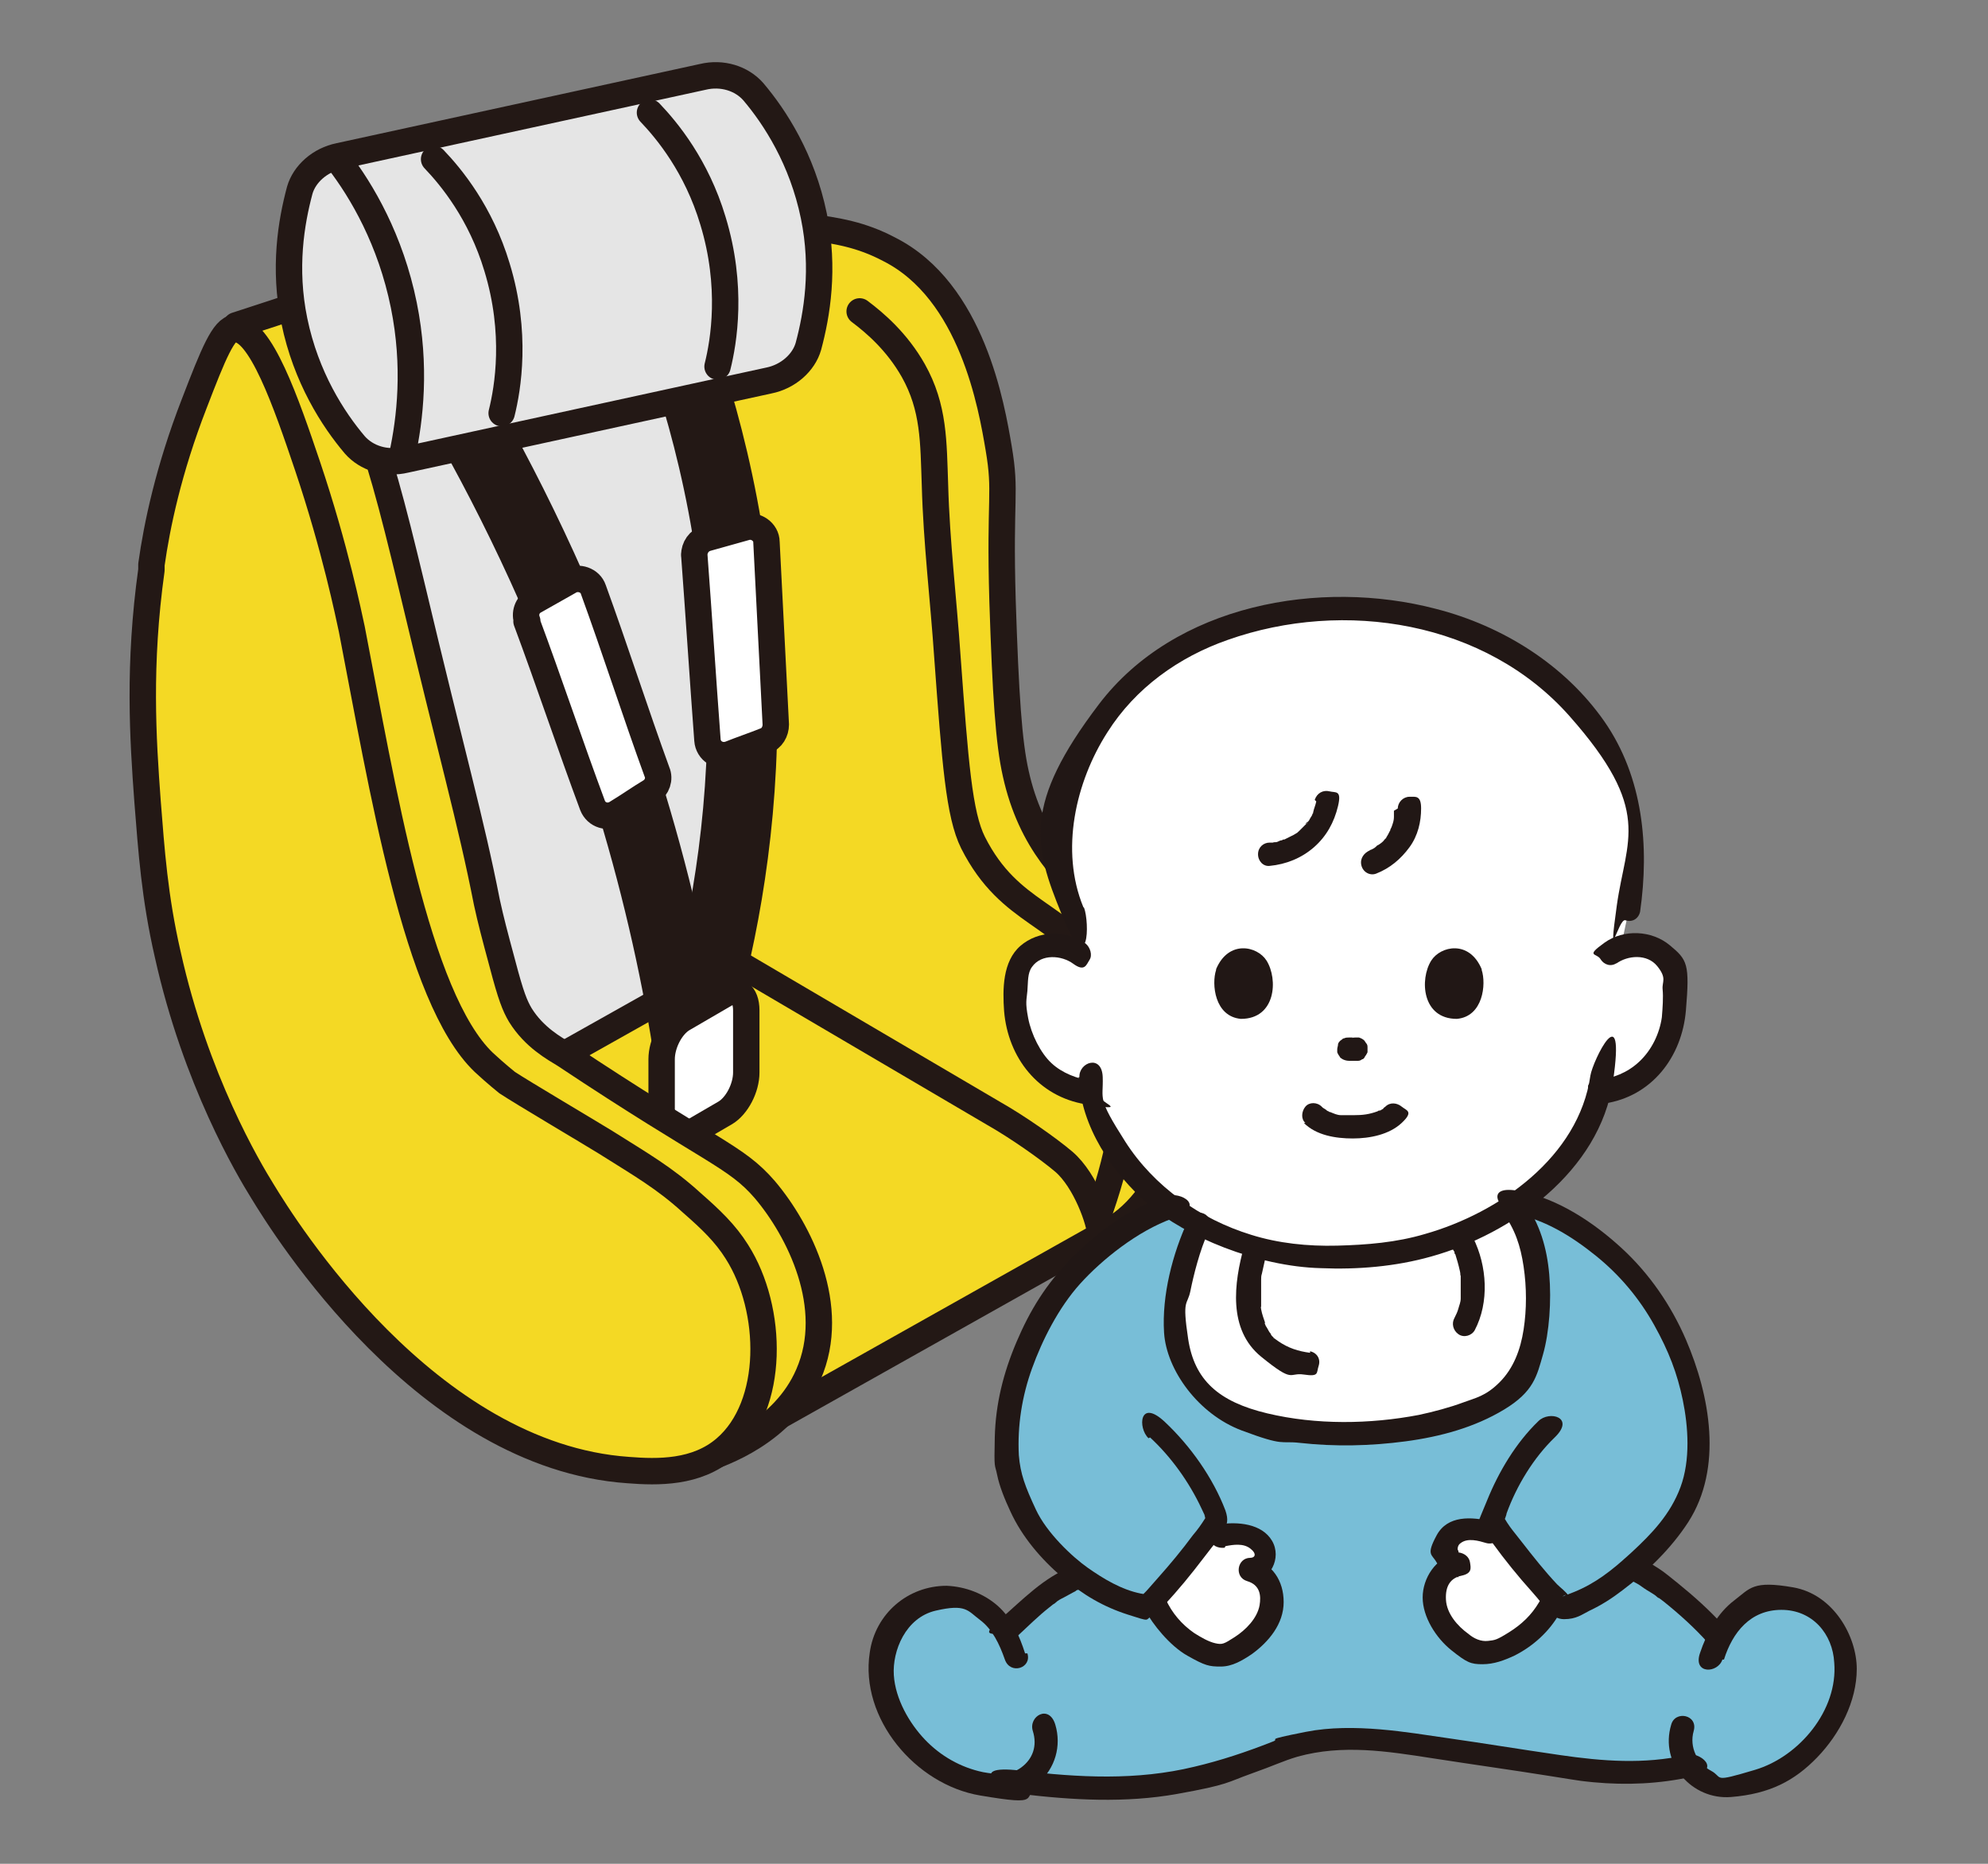 <svg xmlns="http://www.w3.org/2000/svg" id="_&#x305B;&#x3093;" data-name="&#x305B;&#x3093;" viewBox="0 0 256 240"><rect x="0" y="0" width="256" height="240" fill="#808080" stroke="none"/><defs><style>      .cls-1, .cls-2, .cls-3, .cls-4, .cls-5 {        stroke: #231815;        stroke-linecap: round;        stroke-linejoin: round;      }      .cls-1, .cls-3, .cls-4, .cls-5 {        stroke-width: 3.4px;      }      .cls-1, .cls-6 {        fill: #fff;      }      .cls-2 {        stroke-width: 9px;      }      .cls-2, .cls-3 {        fill: none;      }      .cls-7 {        fill: #78bed7;      }      .cls-7, .cls-6, .cls-8 {        stroke-width: 0px;      }      .cls-4 {        fill: #e5e5e5;      }      .cls-8 {        fill: #211715;      }      .cls-5 {        fill: #f4d924;      }    </style></defs><g><path class="cls-4" d="M60.4,151.2c13,6,35.4-9.9,46.4-27.4,12.5-19.9,9.8-41.1,8-56.1-2.1-16.7-3.7-29.3-14.3-37.3-12.8-9.6-32.6-7.9-45.3.9-9.7,6.7-13.5,16.2-16.4,23.7-11.1,29.2.4,56,12,83,3.1,7.3,5.3,11.1,9.6,13.1Z"></path><path class="cls-5" d="M142.3,158.8c7.7-3.5,12.4-16.5,10.3-26.8-2.9-14.4-17.9-14.7-21.8-32.4-.9-4-1.3-10-1.7-22.2-.4-13.6.5-13.8-.5-19.7-.9-5.3-3.4-20.2-14.1-25.6-3.6-1.9-6.7-2.4-10.5-2.9-10.1-1.4-18.4.9-23.2,2.6,5.5,9.9,13,26.5,15.6,48.5,2.2,18.2.1,33.4-2.1,43.5,16.5,27.1,36.9,40.1,47.9,35.1Z"></path><path class="cls-5" d="M93.3,186.3c0-1.6-2-7.1-4.7-9.5-2-1.7-6-4.5-9-6.2-11.2-6.6-22.5-13.2-33.7-19.8l48.4-27.2c11.2,6.6,22.5,13.2,33.7,19.8,3,1.7,7,4.5,9,6.2,2.8,2.4,4.7,7.8,4.7,9.5l-48.4,27.2Z"></path><path class="cls-3" d="M110.7,40.1c2,1.5,4.8,3.9,6.9,7.6,2.7,4.8,2.6,9.2,2.8,14.8.2,7.4,1.1,14.7,1.6,22.1,1,13.6,1.5,20.3,3.3,23.9,4.8,9.5,11.6,8.9,16.4,16.9,3.2,5.3,5.5,14.3,0,30.3"></path><path class="cls-2" d="M87.6,44.7c3.8,10.8,8.1,27.4,8,47.9-.1,16.5-3.1,30.2-6,40"></path><path class="cls-2" d="M60.8,55.2c6.8,12.2,14,27.5,19.8,45.8,3.8,12.1,6.3,23.3,7.9,33.3"></path><path class="cls-1" d="M93.4,143.3l-5.5,3.2c-1.5.9-2.7,0-2.7-2.1v-8c0-2,1.2-4.3,2.7-5.2l5.5-3.2c1.5-.9,2.7,0,2.7,2.1v8c0,2-1.2,4.3-2.7,5.2Z"></path><path class="cls-5" d="M40.5,38.8c1.4,2.8,3.5,7.2,5.6,12.7,2.8,7.4,4.3,13.1,6.9,23.9,5.3,22.3,7.6,30.1,9.7,40.8.5,2.3,1,4.2,2,7.9,1.1,4.2,1.6,5.4,2.3,6.6,1.8,2.9,4.4,4.3,5.7,5.1,19.1,12.7,22,13,25.8,17.4,4.4,5.2,9.4,15.1,5.6,23.8-3.2,7.4-11.2,10.2-13.4,10.9-17.7-18.9-29.8-36.5-37.7-49.6-15.8-26.2-31.3-52.5-26-83.4.9-5.6,2.4-10.1,3.4-13,3.4-1.1,6.8-2.2,10.2-3.4Z"></path><path class="cls-5" d="M30.3,42.2c-1.5.1-2.8,3.3-5.3,9.8-3.3,8.5-4.8,15.7-5.5,20.7,0,.3,0,.5,0,.7-1.7,12.2-1.1,21.7-.5,29.8.5,6.3.9,12.3,2.6,19.7,3.6,16.2,10.4,27.6,12.2,30.5,2.8,4.6,21.1,34.1,47.1,35.9,3.8.3,8.8.4,12.5-2.8,6.4-5.5,6.2-17.9,1.5-25.3-1.5-2.4-3.4-4.2-5.8-6.3-3.5-3.2-6.5-4.9-11.1-7.8-2.1-1.3-10.9-6.5-12.7-7.7,0,0-1.5-1.2-3-2.6-8.7-8.3-13.1-35.7-17-55.8-.4-1.8-2.1-10.3-5.7-21-2.7-8-6.1-17.9-9.4-17.6Z"></path><path class="cls-4" d="M52.2,59.2l46.8-10.2c2.5-.5,4.5-2.3,5.1-4.4,1.1-4.1,2.1-10,.7-16.8-1.5-7.3-5-12.7-7.8-16-1.5-1.7-4-2.5-6.5-1.9l-46.8,10.2c-2.5.5-4.5,2.3-5.1,4.4-1.1,4.1-2.1,10-.7,16.8,1.5,7.3,5,12.7,7.8,16,1.5,1.7,4,2.5,6.5,1.9Z"></path><path class="cls-3" d="M64.6,53.2c.8-3.2,2-10.3-.6-18.8-2.1-7-5.9-11.6-8.1-13.9"></path><path class="cls-3" d="M92.4,47.2c.8-3.2,2-10.3-.6-18.8-2.1-7-5.9-11.6-8.1-13.9"></path><path class="cls-3" d="M51.8,58.6c1-4.6,1.8-11.4.2-19.3-1.7-8.4-5.4-14.7-8.4-18.6"></path><path class="cls-1" d="M89.4,71.4c.6,8,1.1,15.9,1.7,23.9.1,1.4,1.5,2.3,2.9,1.8,1.5-.6,3-1.1,4.5-1.7.9-.3,1.4-1.2,1.4-2.1l-1.2-23.5c0-1.3-1.4-2.3-2.7-1.9l-5,1.4c-1,.3-1.6,1.2-1.6,2.2Z"></path><path class="cls-1" d="M67.8,80c2.8,7.5,5.7,16.2,8.5,23.7.5,1.3,2,1.7,3.1,1,1.5-.9,2.9-1.9,4.4-2.8.8-.5,1.2-1.6.8-2.5-2.7-7.4-5.5-16.1-8.2-23.5-.4-1.2-1.9-1.7-3-1.1l-4.6,2.6c-.9.5-1.3,1.6-.9,2.6Z"></path></g><g id="baby"><path class="cls-6" d="M138.2,99.9c5.2-15.1,19.6-21.5,35.5-21.7,8.4.3,17.4,2.7,23.7,7.5,6.5,5,10.6,10.1,12.2,18,1.1,5.6.8,8.9.2,13.2,0,0-.6,2.8-1.1,5.2.9-.3,1.9-.5,2.8-.4,1.4.2,2.7.9,3.4,2,.5.7.6,1.5.7,2.3.3,3.2.3,6.3-1.4,9.2-.8,1.4-1.7,2.6-3.2,3.6-1.1.8-3.3,1.6-4.7,1.8h-.3c-1.9,7.4-9.2,16.2-22,19.7-6.1,1.8-15.6,2.1-22.3.4-11.9-3.3-19.6-12.4-21-20h-.4c-1.5-.2-3.6-1-4.7-1.8-1.5-1-2.4-2.2-3.2-3.6-1.6-2.9-1.7-6-1.4-9.2,0-.8.2-1.6.7-2.3.7-1,2-1.8,3.4-2,1.4-.2,3,.2,4,1l-1-5.6c-1.7-4-1.8-10-.6-14.7s.5-1.7.7-2.5Z"></path><path class="cls-7" d="M131.4,208.2c2.2-2.1,4.7-4.2,7.2-5.2,0,0,.2,0,.5-.2-2.2-1.6-4.4-3.9-6.5-6.8-.8-1.1-3.1-6.7-2.9-8-.3-3,.1-7.4,1-10.3,1.8-5.7,4.7-12,10.7-16.8,2.9-2.4,5.8-4.4,9.2-5.5,3,2.3,6.7,4.2,10.9,5.3,6.7,1.7,16.2,1.5,22.3-.4,4.6-1.3,8.4-3.2,11.6-5.5,4.4.9,7.8,3.2,11.3,6,5.9,4.9,8.9,11.2,10.7,16.8.9,2.9,1.3,7.3,1,10.3,0,3.2-1.9,6.5-2.7,7.6-1.8,2.4-3.9,4.6-5.9,6.3,1.9.4,7.8,5.2,10.7,8.6l.7.5c.5-1.2,1.3-2.2,2.3-3.1,1.9-1.7,4.6-2.4,7.1-2s4.8,2,5.9,4.1c.7,1.2,1,2.6,1.1,4,.2,3-.8,5.8-2.4,8.4-1.6,2.7-6,7.4-13.1,7.5-1.9,0-3.6-1-4.7-2.4-5.5,1.2-9.7,1.1-15.4.2,0,0-15.4-2.3-23.3-3.5-8-1.1-13.7,1.2-13.7,1.2-12.8,5-20,5.7-33.6,4.1h-.5c-.6.2-1.3.3-2,.3-7.1-.1-11.5-4.8-13.1-7.5-1.6-2.6-2.7-5.4-2.4-8.4.1-1.4.4-2.8,1.1-4,1.2-2.2,3.4-3.7,5.9-4.1s5.2.4,7.1,2c.8.7,1.4,1.5,1.8,2.3.7-.6,1.4-1.3,2.2-2Z"></path><path class="cls-6" d="M151.2,170.5c0-3.4.9-6.6,1.3-8.6.3-1.3.9-2.8,1.6-4.4,2.2,1.3,4.7,2.3,7.4,3.1,6.7,1.7,16.2,1.5,22.3-.4,4.3-1.2,7.9-2.9,11-5,.7.9,1.2,1.8,1.5,2.3,2.2,4.8,3.3,18.6-3.8,22.6-5.3,2.9-9.8,3.6-14.7,4.1-7.9.7-15.1-.9-15.1-.9-9.1-2.4-11.3-7.8-11.4-12.8Z"></path><path class="cls-6" d="M157.4,197.6c.9-.2,1.8-.3,2.7-.2,1.2.2,2.3.9,2.6,2.1.3,1.2-.6,2.6-1.7,2.6,2,.5,3.1,2.9,2.7,5-.4,2-1.9,3.7-3.7,4.9-.9.6-2,1.2-3.1,1.2-.8,0-1.5-.3-2.2-.6-2.6-1.2-4.7-3.3-6-5.9"></path><path class="cls-6" d="M191.6,197.3c-.9-.2-1.8-.5-2.7-.4-1.2,0-2.4.8-2.8,1.9s.3,2.6,1.5,2.7c-2,.4-3.3,2.7-3.1,4.8.2,2.1,1.6,3.8,3.3,5.1.9.7,1.9,1.3,3,1.4.8,0,1.5-.1,2.2-.4,2.7-1,5-2.9,6.4-5.4"></path><path class="cls-8" d="M217.1,226c-5.4,1.2-10.7.8-16.2,0s-9.7-1.5-14.6-2.2-12-2-18.1-.8-3,.8-4.4,1.3c-3.3,1.3-6.6,2.4-10,3.2-7.4,1.8-14.9,1.4-22.4.5s-1.9,2.8,0,3c6.7.8,13.5,1.2,20.2,0s6.4-1.5,9.5-2.6,4-1.6,6-2.2c5.8-1.6,11.5-.7,17.3.2s10.2,1.5,15.2,2.3,3.8.6,5.6.8c4.3.4,8.5.2,12.6-.7s1.1-3.3-.8-2.9h0Z"></path><path class="cls-8" d="M131.1,210.6c1.3-1.2,2.6-2.5,4-3.6s.3-.3.5-.4.2-.1,0,0c0,0,.2-.1.3-.2.3-.3.7-.5,1.1-.7s.7-.4,1.1-.6.4-.2.5-.3.2,0,.2-.1c-.3.1.1,0,.1,0,.7-.3,1.3-1,1.1-1.9s-1.1-1.4-1.9-1.1c-3.7,1.4-6.4,4.3-9.3,6.8s-.6,1.6,0,2.1,1.5.6,2.1,0h0Z"></path><path class="cls-8" d="M209.6,203.4s.4.2.4.1c0,0-.4-.2,0,0s.2,0,.2.1c.4.2.8.4,1.2.7s.9.6,1.4.9.5.4.8.6c-.2-.2.2.1.2.1.1.1.3.2.4.3,2,1.6,4,3.4,5.7,5.3s1.6.5,2.1,0,.5-1.5,0-2.1c-1.8-2-3.8-3.8-5.9-5.5s-2-1.6-3.1-2.3-1.5-1-2.4-1.2-1.6.3-1.9,1.1.3,1.7,1.1,1.9h0Z"></path><path class="cls-8" d="M193.5,156.1c1.6,2.2,2.3,4.3,2.7,7s.4,5.5,0,8.1-1.3,5-3.1,6.8-3.1,2-4.7,2.6-3.8,1.2-5.7,1.6c-6.3,1.2-13.2,1.3-19.5-.2s-9.4-4.3-10.2-9.6-.1-4.2.3-6.2,1.2-5.2,2.3-7.6-1.8-3.3-2.6-1.5c-2,4.3-3.4,9.7-3.1,14.5s4.4,10.5,10,12.6,4.9,1.3,7.5,1.6c4.5.5,9.1.4,13.6-.2s8.9-1.8,12.7-4.1,4.2-4.3,5-7.1,1.1-6.9.8-10.3-1.2-6.5-3.2-9.3-3.7,0-2.6,1.5h0Z"></path><path class="cls-8" d="M168.7,174.2c-1.5-.2-2.8-.6-4.1-1.5s-.3-.3-.6-.5-.2-.2-.3-.3,0-.1-.1-.2c-.2-.2,0,0,0,0-.2-.2-.3-.5-.5-.8s-.1-.2-.2-.4,0-.1,0-.2c-.1-.2.1.3,0,0s-.4-1.1-.5-1.7,0-.2,0-.3c0,0,0,.2,0,0s0-.3,0-.4c0-.3,0-.6,0-.9,0-.6,0-1.2,0-1.7s0-.2,0-.4c0,.4,0,0,0-.1,0-.3,0-.5.1-.8.2-.9.4-1.8.6-2.7.5-1.9-2.4-2.7-2.9-.8-1.3,4.7-2.1,10.7,2.2,14.2s3.5,2,5.5,2.3,1.6-.2,1.9-1.1-.2-1.7-1.1-1.9h0Z"></path><path class="cls-8" d="M187.1,160.8c0,.1.1.3.2.4s0-.3,0,0,0,.2.1.3c.1.3.2.7.3,1s.2.8.3,1.2,0,.4.1.6c0-.2,0,0,0,0s0,.3,0,.4c0,.4,0,.9,0,1.3s0,.5,0,.7,0,.2,0,.3,0,.4,0,.2c0,.5-.2.9-.3,1.3s-.3.8-.5,1.2c-.4.7-.2,1.6.5,2.1s1.7.2,2.1-.5c1.9-3.6,1.6-8.3-.2-11.9s-1.4-.9-2.1-.5-.9,1.3-.5,2.1h0Z"></path><path class="cls-8" d="M174,133.8c0,0-.1,0-.2,0l.4-.2c0,0-.2,0-.3,0h.4c0,0-.2,0-.3,0h.4c0,0-.1,0-.2,0-.2,0-.4,0-.5,0-.2,0-.4,0-.6.1-.2,0-.3.2-.5.3-.1.1-.3.3-.3.5,0,.2-.1.4-.1.6v.4c.1.3.3.5.4.7l.3.2c.2.1.5.2.8.2h0c-.1,0-.3,0-.4,0,0,0,.1,0,.2,0,.2,0,.3,0,.5,0s0,0,.1,0,0,0,.1,0c.2,0,.3,0,.5,0s0,0,0,0c0,0,.1,0,.2,0,.2,0,.4-.1.5-.2.2,0,.3-.2.4-.4.1-.1.2-.3.3-.5,0-.2,0-.4,0-.6,0-.2,0-.4-.2-.6l-.2-.3c-.2-.2-.4-.3-.7-.4h-.4c-.3,0-.5,0-.8.2h0Z"></path><path class="cls-8" d="M167.9,144.6c1.6,1.6,4.1,2,6.3,2s4.7-.5,6.3-2,.6-1.6,0-2.1-1.5-.6-2.1,0-.3.3-.1.1-.2.1-.2.2c-.1,0-.3.2-.4.2s-.2,0-.3.1c.2,0,.1,0,0,0-1.1.4-1.9.5-3.1.5s-.6,0-.9,0-.3,0-.5,0c.2,0,0,0-.2,0-.5,0-.9-.2-1.4-.4s-.4-.2,0,0c0,0-.2,0-.2-.1-.2,0-.3-.2-.5-.3s-.3-.2-.3-.2c0,0,.3.3,0,0s0,0-.1-.1c-.6-.6-1.6-.6-2.1,0s-.6,1.6,0,2.1h0Z"></path><path class="cls-8" d="M156.6,124.9c-.6,1.8-.2,6,3.2,6.3,4.5,0,4.8-5.1,3.3-7.5-1.2-1.9-4.9-2.7-6.5,1.1Z"></path><path class="cls-8" d="M190.8,124.9c.6,1.8.2,6-3.2,6.3-4.5,0-4.8-5.1-3.3-7.5,1.2-1.9,4.9-2.7,6.5,1.1Z"></path><path class="cls-8" d="M208.1,124.1c1.5-1.1,4-1.3,5.3.3s.6,2,.7,3,0,2.4-.1,3.6c-.3,2.1-1.3,4.2-2.9,5.7s-3.4,2.1-5.3,2.4-1.2,1.1-1.1,1.9,1,1.2,1.9,1.1c6.1-.9,10-6,10.5-12s.2-6.5-2.1-8.4-5.9-2.1-8.4-.3-1,1.3-.5,2.1,1.4,1,2.1.5h0Z"></path><path class="cls-8" d="M139.8,121.5c-2.5-1.8-6.1-1.7-8.4.3s-2.3,5.6-2.1,8.4c.5,6,4.4,11,10.5,12s1.6-.2,1.9-1.1-.2-1.7-1.1-1.9c-1.9-.3-3.8-1-5.2-2.3s-2.6-3.7-3-5.8-.2-2.3-.1-3.5,0-2.3.6-3.1c1.2-1.7,3.8-1.5,5.3-.4s1.7.1,2.1-.5.1-1.6-.5-2.1h0Z"></path><path class="cls-8" d="M138.9,138.7c.3,6.4,4.3,12.3,9,16.4s14,8,22.2,8.2c4.7.2,9.6-.2,14.2-1.5s1.3-3-.4-3h0l.4,3c10.4-2.9,21.7-11,23.4-22.5s-2.6-2.7-2.9-.8c-1.5,10.5-11.8,17.7-21.3,20.4-1.6.5-1.3,3,.4,3h0l-.4-3c-3.7,1.1-7.5,1.4-11.3,1.5s-7.6-.3-11.1-1.4c-6.5-2-12.5-6.2-16.2-12s-2.8-5.3-2.9-8.3-3.1-1.9-3,0h0Z"></path><path class="cls-8" d="M148.1,185.1c2.7,2.5,5,5.7,6.6,9.1s.3.6.4.9.1.6.3.5.3-.6,0-.5-.2.3-.2.4c-.5.8-1,1.5-1.6,2.2-1.4,1.9-2.9,3.7-4.5,5.5s-1.2,1.4-1.8,2-.2.2-.3.3c-.1.2.2,0,0,0,1.1-.2.4-.2-.1-.3-2.5-.5-4.8-1.9-6.8-3.3s-5.3-4.5-6.7-7.5-2-4.6-2.2-7c-.2-3.8.4-7.6,1.7-11.2s3.4-7.8,6.2-10.9,7.4-6.8,11.9-8.4,1-3.5-.8-2.9c-4.6,1.5-8.7,4.5-12.1,7.9s-5.5,6.9-7.2,10.9-2.7,8-2.8,12.3,0,3.3.3,4.8,1,3.2,1.7,4.7c1.5,3.3,4,6.2,6.7,8.5s5.3,3.8,8.4,4.8,2.2.7,3.1.2,1.1-.9,1.6-1.4c1.8-1.9,3.5-4,5.1-6.1s1.7-2.1,2.4-3.2.8-1.7.4-2.9c-1.6-4.2-4.5-8.3-7.8-11.4s-3.5.8-2.1,2.1h0Z"></path><path class="cls-8" d="M195.1,156.3c3.9.8,7.3,2.9,10.4,5.4s5.6,5.5,7.5,8.9,3,6.3,3.7,9.7,1,7.7-.3,11.2-3.7,6-6.3,8.4-4.7,4-7.4,5.1-.8.2-1.1.4-.3,0,.1.1c1.4.5.3,0,.3,0,.1,0,.2.3,0,0-.4-.6-1-1-1.5-1.5-1.6-1.7-3.1-3.6-4.5-5.4s-1.3-1.6-1.9-2.5-.3-.7-.5-.8.1.6.1.5c0,0,.3-.7.3-.9,1.3-3.6,3.5-7.2,6.2-9.8s-.7-3.5-2.1-2.1c-2.9,2.8-5.1,6.5-6.6,10.2s-1.2,2.4-.6,3.6.8,1.3,1.3,1.9c1.6,2.2,3.3,4.3,5.1,6.3s2.5,3.5,4.1,3.5,2.3-.6,3.3-1.1c1.5-.7,2.9-1.6,4.2-2.6,3.2-2.4,6.3-5.4,8.5-8.8,4.5-7,2.8-16.3-.3-23.5-1.9-4.4-4.7-8.5-8.3-11.8s-8.1-6.3-13-7.3-2.7,2.5-.8,2.9h0Z"></path><path class="cls-8" d="M157.8,199.1c1-.2,2.3-.4,3.2.3s.6,1.2,0,1.2c-1.7,0-2.1,2.5-.4,3s1.8,1.9,1.6,3.1c-.3,1.7-1.8,3.2-3.2,4.1s-1.6,1-2.5.8-1.9-.8-2.7-1.3c-1.6-1.1-2.9-2.6-3.7-4.4s-3.5-.2-2.6,1.5,3.1,4.5,5.4,5.8,2.8,1.4,4.3,1.4,2.8-.8,4-1.6c2.2-1.6,4.1-3.9,4.1-6.7s-1.5-4.9-3.9-5.6l-.4,3c2.6-.1,4.1-3.1,2.8-5.3s-4.4-2.5-6.9-2.1-1.3,1.1-1.1,1.9,1,1.2,1.9,1.1h0Z"></path><path class="cls-8" d="M192,195.9c-2.5-.6-5.6-.8-7,1.8s-.6,2.4,0,3.5,1.5,1.7,2.8,1.9l-.4-3c-2.5.5-4.2,3.1-4.2,5.6s1.7,5.2,3.7,6.8,2.5,1.8,4,1.8,2.8-.5,4.1-1.1c2.4-1.2,4.5-3.1,5.8-5.4s-1.6-3.2-2.6-1.5-2.3,2.9-3.9,3.9-1.8,1-2.7,1.1-1.8-.3-2.5-.9c-1.4-1-2.8-2.6-2.9-4.4s.6-2.8,2-3.1,1.2-1,1.1-1.7-.7-1.2-1.5-1.3c.1,0-.1-.4-.1-.4,0-.3.1-.6.4-.8.9-.7,2.3-.3,3.3,0,1.9.5,2.7-2.4.8-2.9h0Z"></path><path class="cls-8" d="M222,213.7c1.1-3.5,3.4-6.4,7.4-6.4s6.6,3.1,6.8,6.8c.5,6.1-4.5,12.1-10.2,13.8s-4,1-5.7.1-2.8-3-2.2-5.1-2.4-2.7-2.9-.8c-1.5,5,2.7,9.7,7.7,9.3s8.2-2.1,11.1-5.1,5.1-7.2,5.1-11.4-3-9.6-8.2-10.5-5.5.1-7.6,1.7-3.5,4.1-4.4,6.8,2.3,2.6,2.9.8h0Z"></path><path class="cls-8" d="M132,212.9c-.7-2.2-1.7-4.5-3.5-6.1s-4.2-2.5-6.6-2.6c-5,0-9.2,3.6-9.9,8.6-1.3,8.5,5.9,17,14.2,18.4s5.3.3,7.5-1.6,3-4.8,2.2-7.5-3.5-1.1-2.9.8,0,3.6-1.5,4.7-3.2.9-4.9.6c-2.9-.6-5.5-2.1-7.5-4.2s-3.8-5.2-4-8.3,1.5-7.4,5.4-8.3,4.1,0,5.7,1.2,2.5,3.1,3.2,5.1,3.5,1.1,2.9-.8h0Z"></path><path class="cls-8" d="M139.5,116.8c-3-7.3-1-16.1,3.1-22.5,3.6-5.7,9.2-9.7,15.5-11.9,15-5.3,33.2-2.4,44,9.8s7.3,15.8,6.1,24.4.2,1.6,1.1,1.9,1.7-.2,1.9-1.1c1.2-8.4.4-17.3-4.6-24.5-5.1-7.3-13.1-12.3-21.7-14.5-14.9-3.9-33.6-.6-43.4,12.3s-8.4,18.2-4.8,27,3.6,1,2.9-.8h0Z"></path><path class="cls-8" d="M169.5,103.2c-.1.5-.3.9-.4,1.4,0,.1,0,0,0-.1,0,0,0,0,0,.1,0,0,0,.2-.1.2,0,.2-.2.4-.3.6s-.2.4-.4.5-.2.3,0,.1,0,.1-.1.1c-.3.3-.6.6-.9.9s-.2.1-.2.2c-.2.2.2-.1,0,0s-.3.2-.5.3-.4.2-.6.3-.4.2-.6.3c.2,0,.2,0,0,0s-.2,0-.3.1c-.2,0-.4.1-.6.2s-.4,0-.6.1h-.1c-.2,0-.1,0,0,0,0,0-.2,0-.3,0-.8,0-1.5.6-1.5,1.5s.7,1.6,1.5,1.5c2.1-.2,4.1-1,5.7-2.4s2.6-3.2,3.1-5.3-.3-1.7-1.1-1.9-1.6.2-1.9,1.1h0Z"></path><path class="cls-8" d="M179.5,104.4c0,.2,0,.3,0,.5s0,.2,0,.3c0,.3,0-.2,0,0,0,.4-.1.7-.2,1s-.1.3-.2.5-.2.3,0,.1,0,0,0,0c-.2.3-.3.6-.5.9s0,.1-.1.2-.2.3,0,0,0,0,0,0c0,0-.1.1-.2.2-.2.3-.5.5-.8.7s-.3.2,0,0,0,0,0,0c-.1,0-.3.2-.4.3s-.3.2-.5.3-.2,0-.2.1c-.3.1.3-.1,0,0-.7.3-1.3,1-1.1,1.9s1.1,1.4,1.9,1.1c1.8-.7,3.2-1.9,4.3-3.4s1.5-3.3,1.5-5-.7-1.5-1.5-1.5-1.5.7-1.5,1.5h0Z"></path></g></svg>